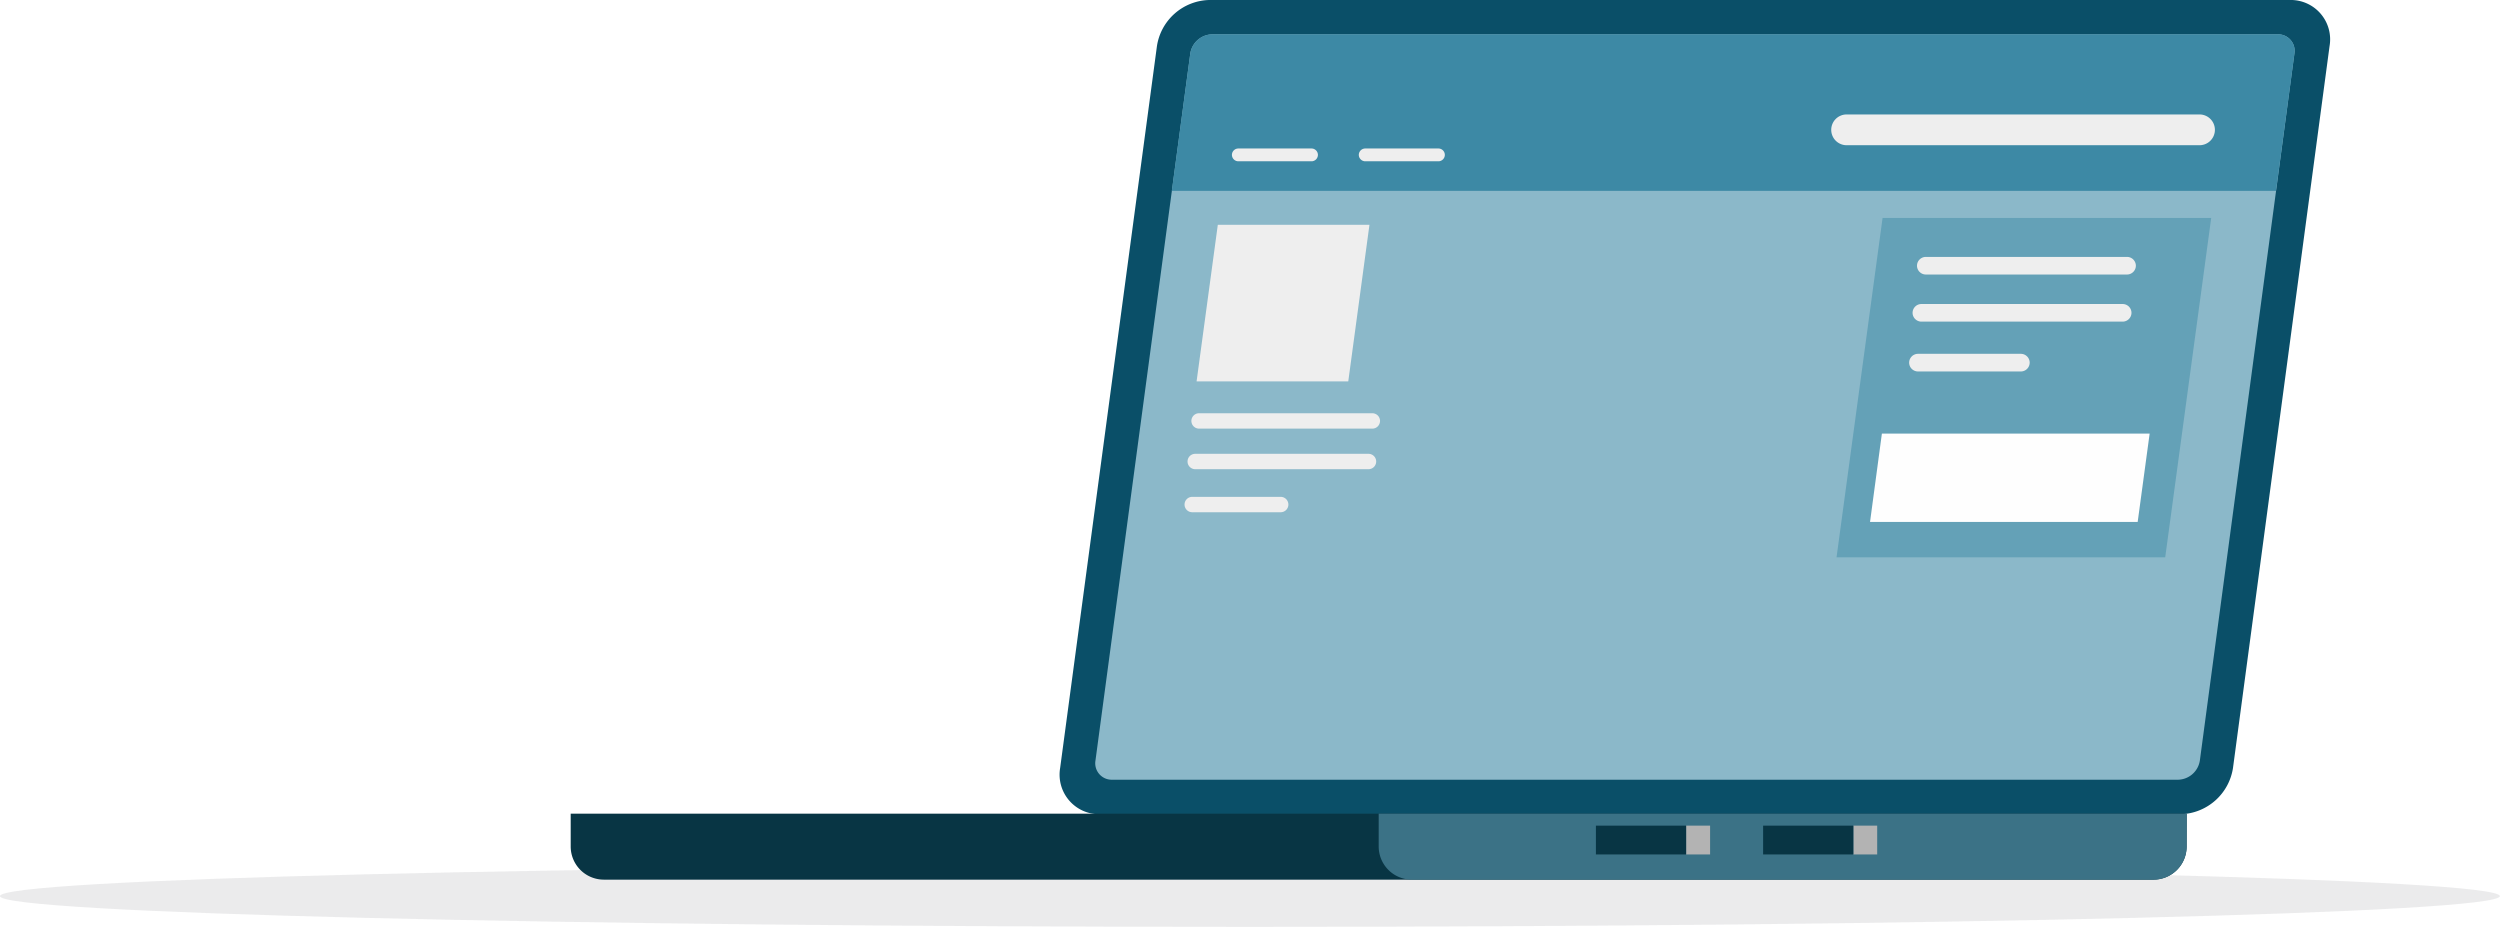 <svg xmlns="http://www.w3.org/2000/svg" viewBox="0 0 650.04 241.04"><defs><style>.cls-1{fill:#32323f;opacity:0.1;}.cls-1,.cls-2,.cls-3,.cls-4,.cls-5,.cls-6,.cls-7,.cls-8,.cls-9{fill-rule:evenodd;}.cls-2{fill:#0a4f68;}.cls-3{fill:#8bb8c9;}.cls-4{fill:#64a1b7;}.cls-11,.cls-5{fill:#083544;}.cls-6{fill:#3b7286;}.cls-7{fill:#3d89a5;}.cls-8{fill:#eee;}.cls-9{fill:#fefefe;}.cls-10{fill:#b3b3b3;}</style></defs><g id="レイヤー_2" data-name="レイヤー 2"><g id="レイヤー_3" data-name="レイヤー 3"><path class="cls-1" d="M650,233c0,4.44-145.51,8-325,8S0,237.44,0,233s145.52-8,325-8S650,228.56,650,233Z"/><path class="cls-2" d="M314.36,0h281a10.24,10.24,0,0,1,10.36,12L580.61,199.71a14.18,14.18,0,0,1-13.54,12H286a10.29,10.29,0,0,1-10.35-12L300.82,12A14.12,14.12,0,0,1,314.36,0Z"/><path class="cls-3" d="M315.14,8.92H592.25a4.3,4.3,0,0,1,4.34,5L572,197.74a5.87,5.87,0,0,1-5.66,5H289.18a4.28,4.28,0,0,1-4.34-5L309.49,13.93a5.88,5.88,0,0,1,5.65-5Z"/><polygon class="cls-4" points="489.5 56.66 574.95 56.66 562.99 144.91 477.53 144.91 489.5 56.66"/><path class="cls-5" d="M568.58,211.56H148.39v8.56a8.62,8.62,0,0,0,8.59,8.6H560a8.62,8.62,0,0,0,8.56-8.6Z"/><path class="cls-6" d="M568.58,211.56H358.48v8.56a8.63,8.63,0,0,0,8.6,8.6H560a8.62,8.62,0,0,0,8.56-8.6Z"/><path class="cls-7" d="M592.25,8.92H315.14a5.88,5.88,0,0,0-5.65,5l-4.8,35.71h287.1l4.8-35.71A4.3,4.3,0,0,0,592.25,8.92Z"/><polygon class="cls-8" points="316.65 58.45 356.08 58.45 350.57 99.17 311.13 99.17 316.65 58.45"/><path class="cls-8" d="M480.15,29.76h91.76a4,4,0,0,1,4,4h0a4,4,0,0,1-4,4H480.15a4,4,0,0,1-4-4h0a4,4,0,0,1,4-4Z"/><path class="cls-8" d="M500.74,66.8h52.33a2.31,2.31,0,0,1,2.29,2.29h0a2.31,2.31,0,0,1-2.29,2.29H500.74a2.31,2.31,0,0,1-2.29-2.29h0a2.31,2.31,0,0,1,2.29-2.29Z"/><path class="cls-8" d="M499.6,79.05h52.32a2.3,2.3,0,0,1,2.3,2.29h0a2.31,2.31,0,0,1-2.3,2.29H499.6a2.31,2.31,0,0,1-2.3-2.29h0a2.3,2.3,0,0,1,2.3-2.29Z"/><path class="cls-8" d="M498.7,92h26.76a2.31,2.31,0,0,1,2.29,2.29h0a2.31,2.31,0,0,1-2.29,2.3H498.7a2.31,2.31,0,0,1-2.29-2.3h0A2.31,2.31,0,0,1,498.7,92Z"/><polygon class="cls-9" points="489.32 112.75 558.94 112.75 555.83 135.71 486.24 135.71 489.32 112.75"/><path class="cls-8" d="M311.78,107.45h45.05a2,2,0,0,1,2,2h0a2,2,0,0,1-2,2H311.78a2,2,0,0,1-2-2h0a2,2,0,0,1,2-2Z"/><path class="cls-8" d="M310.78,118h45.05a2,2,0,0,1,2,2h0a2,2,0,0,1-2,2H310.78a2,2,0,0,1-2-2h0a2,2,0,0,1,2-2Z"/><path class="cls-8" d="M310,129.19h23a2,2,0,0,1,2,2h0a2,2,0,0,1-2,2H310a2,2,0,0,1-2-2h0a2,2,0,0,1,2-2Z"/><path class="cls-8" d="M322,38.61h19a1.67,1.67,0,0,1,1.68,1.65h0A1.68,1.68,0,0,1,341,41.94H322a1.68,1.68,0,0,1-1.68-1.68h0A1.67,1.67,0,0,1,322,38.61Z"/><path class="cls-8" d="M355,38.61h19a1.67,1.67,0,0,1,1.68,1.65h0A1.68,1.68,0,0,1,374,41.94H355a1.69,1.69,0,0,1-1.69-1.68h0A1.68,1.68,0,0,1,355,38.61Z"/><rect class="cls-10" x="438.42" y="214.68" width="6.23" height="7.49"/><rect class="cls-11" x="414.96" y="214.68" width="23.46" height="7.49"/><rect class="cls-10" x="481.9" y="214.68" width="6.2" height="7.49"/><rect class="cls-11" x="458.44" y="214.68" width="23.46" height="7.49"/></g></g></svg>